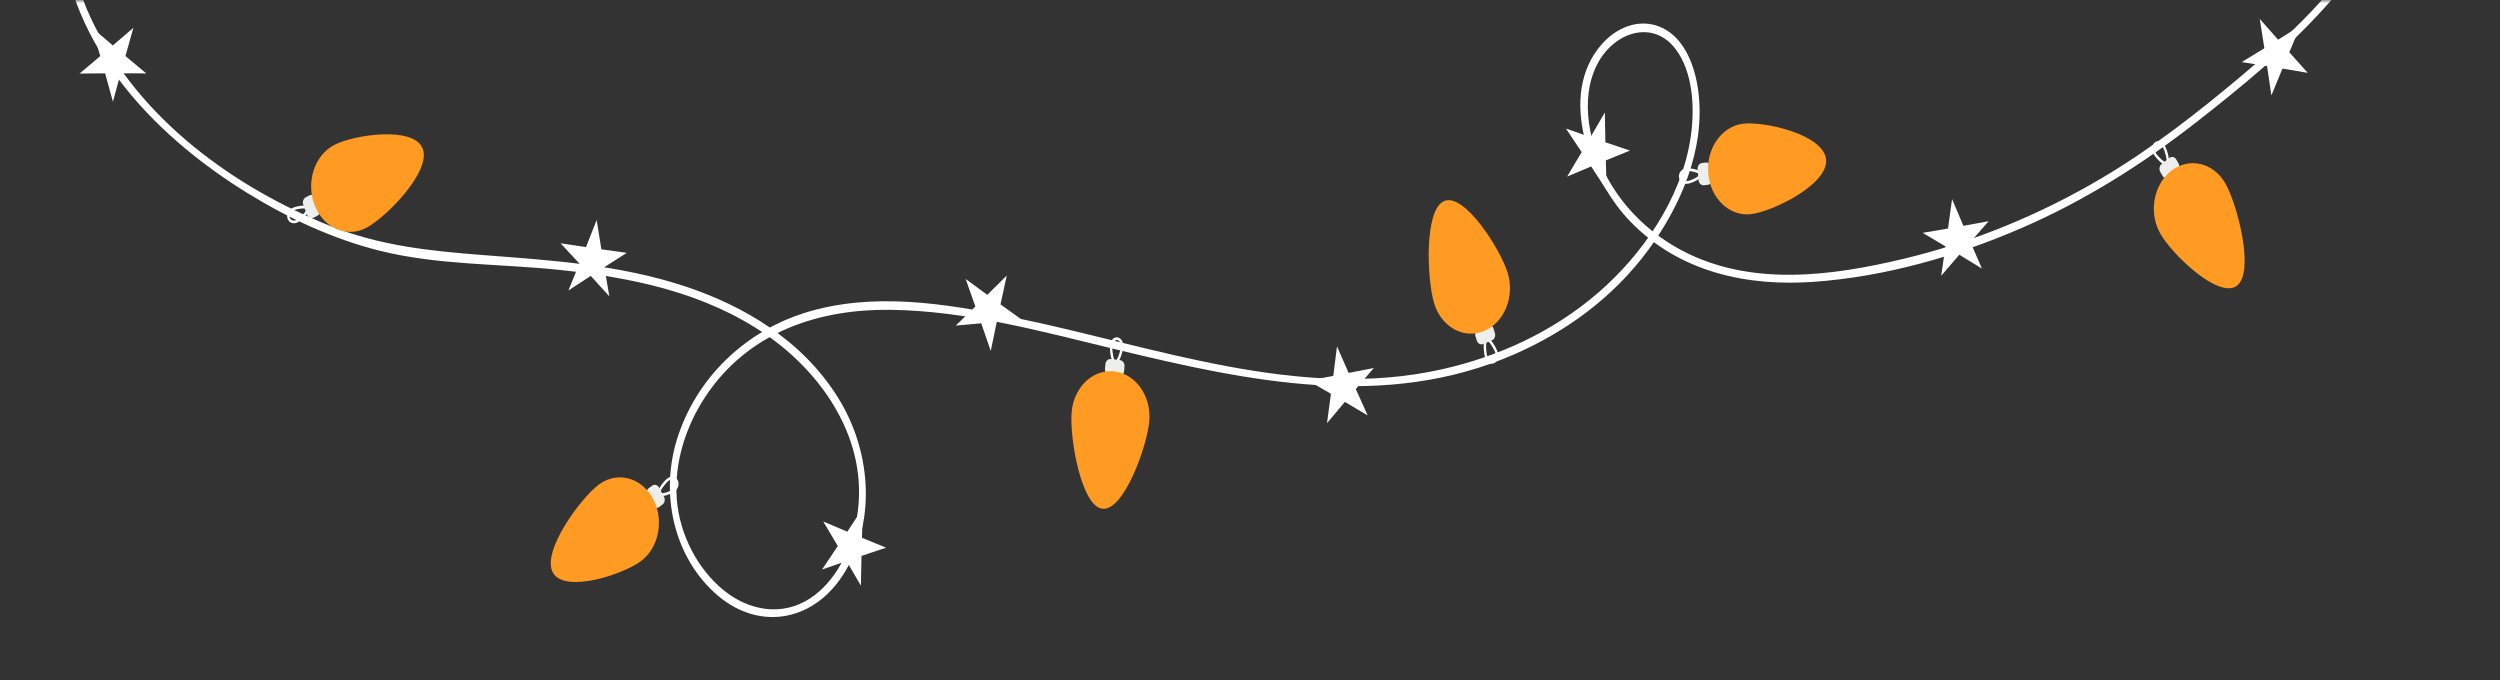 <svg width="386" height="105" viewBox="0 0 386 105" fill="none" xmlns="http://www.w3.org/2000/svg">
<rect x="0" y="0" width="386" height="105" fill="#333333" stroke="none"/>
<mask id="mask0_31_22691" style="mask-type:luminance" maskUnits="userSpaceOnUse" x="0" y="0" width="386" height="105">
<path d="M385.402 0H0V104.259H385.402V0Z" fill="white"/>
</mask>
<g mask="url(#mask0_31_22691)">
<path d="M9.501 -8.961C11.631 8.87 25.252 21.8 38.096 29.741C44.535 33.722 51.452 36.915 58.591 38.703C67.713 40.987 77.294 40.699 86.557 41.691C97.532 42.866 108.835 45.119 118.441 51.782C126.762 57.554 134.335 67.895 132.304 79.912C131.449 84.97 128.962 89.886 125.015 92.43C120.715 95.201 115.605 94.31 111.683 91.093C107.757 87.873 104.912 82.607 104.492 76.992C104.069 71.336 105.965 65.709 108.889 61.277C115.661 51.011 126.795 47.707 137.453 47.836C149.322 47.979 161.104 51.246 172.671 54.037C192.833 58.901 213.941 63.401 233.825 54.702C241.641 51.283 249.023 46.027 254.496 38.594C259.397 31.938 263.41 23.014 262.207 14.004C261.712 10.296 260.244 6.43 257.253 4.624C253.914 2.608 249.96 3.833 247.346 6.792C240.324 14.738 245.61 27.881 251.691 34.173C259.439 42.189 270.015 44.234 280.062 43.513C291.001 42.727 301.944 39.626 312.193 35.182C321.831 31.003 330.815 25.367 339.338 18.692C346.07 13.42 352.739 7.957 358.66 1.468C361.723 -1.889 364.586 -5.531 366.865 -9.661C367.25 -10.359 366.295 -11.004 365.912 -10.31C361.017 -1.437 353.535 5.432 346.279 11.544C339.384 17.352 332.254 22.901 324.667 27.407C314.91 33.203 304.478 37.45 293.746 40.001C282.688 42.629 270.301 44.276 259.698 38.678C255.257 36.334 251.189 32.717 248.461 27.967C245.513 22.834 243.682 15.362 246.72 9.727C249.302 4.938 255.214 2.973 258.713 7.581C261.398 11.117 261.701 16.655 261.053 21.103C259.642 30.8 253.368 39.485 246.774 45.182C239.676 51.316 231.201 55.11 222.559 57.035C200.463 61.957 178.192 53.442 156.581 49.025C145.981 46.858 134.699 44.995 124.129 48.341C115.799 50.978 108.065 57.494 104.781 67.043C101.657 76.127 104.058 86.277 110.92 92.034C117.456 97.517 125.977 95.904 130.546 88.153C135.398 79.924 134.308 69.321 129.448 61.485C123.845 52.452 114.759 47.188 105.759 44.207C95.558 40.828 84.877 40.176 74.352 39.364C66.271 38.74 58.608 37.93 50.914 34.852C36.644 29.142 21.372 18.602 13.982 2.7C12.241 -1.046 11.066 -5.08 10.562 -9.3C10.468 -10.118 9.405 -9.771 9.501 -8.961Z" fill="white"/>
<path d="M172.17 56.156C171.473 56.073 171.331 53.886 171.377 53.356C171.444 52.587 171.96 52.016 172.526 52.084C173.092 52.151 173.498 52.831 173.431 53.6C173.385 54.13 172.867 56.239 172.17 56.156ZM172.489 52.51C172.124 52.467 171.79 52.866 171.743 53.4C171.673 54.2 171.973 55.703 172.208 55.731C172.443 55.759 172.996 54.357 173.066 53.557C173.112 53.023 172.854 52.553 172.489 52.51Z" fill="white"/>
<path d="M172.944 55.606L171.507 55.436C171.09 55.387 170.715 55.743 170.672 56.228L170.61 56.935C170.568 57.42 170.874 57.858 171.29 57.907L172.727 58.077C173.144 58.126 173.519 57.77 173.562 57.285L173.624 56.578C173.667 56.093 173.361 55.656 172.944 55.606Z" fill="#EDEFEC"/>
<path d="M177.452 65.042C177.115 68.899 173.525 78.942 170.214 78.549C166.903 78.156 165.124 67.477 165.461 63.62C165.798 59.763 168.755 56.955 172.067 57.347C175.378 57.74 177.789 61.185 177.452 65.042Z" fill="#FF9A22"/>
<path d="M262.726 26.912C262.797 27.723 260.986 28.326 260.531 28.38C259.871 28.458 259.287 27.985 259.23 27.325C259.173 26.665 259.663 26.065 260.323 25.987C260.778 25.934 262.656 26.101 262.726 26.912ZM259.596 27.282C259.633 27.707 260.036 28.008 260.494 27.954C261.181 27.873 262.384 27.228 262.361 26.955C262.337 26.681 261.047 26.332 260.36 26.413C259.902 26.468 259.559 26.858 259.596 27.282Z" fill="white"/>
<path d="M262.108 26.14L262.254 27.814C262.296 28.299 262.672 28.656 263.088 28.607L263.695 28.535C264.112 28.486 264.418 28.049 264.376 27.563L264.23 25.889C264.188 25.404 263.812 25.047 263.396 25.096L262.789 25.168C262.372 25.217 262.066 25.655 262.108 26.14Z" fill="#EDEFEC"/>
<path d="M269.136 19.098C272.447 18.706 281.615 20.781 281.952 24.638C282.288 28.495 273.665 32.674 270.354 33.066C267.043 33.458 264.086 30.648 263.75 26.791C263.413 22.934 265.825 19.49 269.136 19.098Z" fill="#FF9A22"/>
<path d="M334.666 25.38C334.084 25.833 332.778 24.252 332.524 23.809C332.156 23.166 332.241 22.344 332.715 21.976C333.188 21.608 333.873 21.831 334.241 22.474C334.495 22.917 335.248 24.927 334.666 25.38ZM332.919 22.332C332.614 22.569 332.574 23.125 332.83 23.572C333.213 24.241 334.266 25.178 334.462 25.025C334.658 24.872 334.319 23.381 333.936 22.712C333.68 22.265 333.224 22.095 332.919 22.332Z" fill="white"/>
<path d="M334.962 24.382L333.761 25.316C333.413 25.587 333.318 26.14 333.55 26.546L333.889 27.137C334.121 27.543 334.597 27.653 334.945 27.382L336.146 26.448C336.494 26.177 336.589 25.624 336.356 25.218L336.017 24.627C335.785 24.222 335.31 24.111 334.962 24.382Z" fill="#EDEFEC"/>
<path d="M343.595 28.317C345.443 31.542 348.163 41.949 345.394 44.101C342.626 46.253 335.417 39.336 333.57 36.111C331.722 32.886 332.468 28.528 335.237 26.375C338.005 24.224 341.747 25.093 343.595 28.317Z" fill="#FF9A22"/>
<path d="M229.486 52.236C230.145 51.962 231.081 53.865 231.235 54.367C231.458 55.095 231.204 55.868 230.667 56.091C230.131 56.314 229.513 55.903 229.29 55.175C229.138 54.673 228.827 52.51 229.486 52.236ZM230.545 55.687C230.89 55.543 231.045 55.015 230.89 54.51C230.658 53.753 229.833 52.546 229.61 52.638C229.388 52.73 229.406 54.273 229.638 55.03C229.793 55.536 230.2 55.831 230.545 55.687Z" fill="white"/>
<path d="M228.991 53.12L230.351 52.554C230.745 52.39 230.953 51.88 230.812 51.421L230.607 50.752C230.466 50.293 230.028 50.051 229.634 50.215L228.274 50.781C227.88 50.945 227.672 51.455 227.813 51.914L228.018 52.583C228.159 53.042 228.596 53.284 228.991 53.12Z" fill="#EDEFEC"/>
<path d="M221.438 46.858C220.319 43.207 219.853 32.342 222.987 31.038C226.121 29.734 231.67 38.485 232.789 42.136C233.908 45.787 232.275 49.804 229.14 51.108C226.006 52.412 222.558 50.509 221.438 46.858Z" fill="#FF9A22"/>
<path d="M101.666 76.313C101.29 75.625 102.675 74.139 103.061 73.853C103.621 73.438 104.325 73.555 104.63 74.115C104.936 74.674 104.729 75.467 104.169 75.882C103.784 76.168 102.042 77.001 101.666 76.313ZM104.32 74.345C104.123 73.985 103.647 73.926 103.258 74.215C102.676 74.647 101.848 75.852 101.975 76.084C102.102 76.316 103.389 75.953 103.972 75.521C104.361 75.232 104.517 74.705 104.32 74.345Z" fill="white"/>
<path d="M102.516 76.68L101.741 75.261C101.516 74.85 101.043 74.727 100.69 74.989L100.176 75.37C99.823 75.632 99.718 76.183 99.943 76.594L100.718 78.013C100.943 78.425 101.416 78.547 101.769 78.285L102.283 77.904C102.636 77.642 102.741 77.091 102.516 76.68Z" fill="#EDEFEC"/>
<path d="M98.951 86.647C96.143 88.729 87.152 91.67 85.364 88.4C83.577 85.129 89.67 76.885 92.478 74.804C95.286 72.722 99.011 73.686 100.798 76.956C102.586 80.227 101.759 84.565 98.951 86.647Z" fill="#FF9A22"/>
<path d="M47.626 32.139C47.912 32.884 46.355 34.118 45.937 34.335C45.331 34.65 44.65 34.415 44.417 33.809C44.185 33.204 44.489 32.455 45.094 32.14C45.513 31.923 47.34 31.395 47.626 32.139ZM44.753 33.635C44.903 34.025 45.366 34.164 45.787 33.945C46.417 33.617 47.387 32.565 47.29 32.314C47.194 32.063 45.875 32.203 45.244 32.531C44.824 32.75 44.604 33.245 44.753 33.635Z" fill="white"/>
<path d="M46.831 31.632L47.42 33.168C47.591 33.613 48.043 33.815 48.426 33.616L48.983 33.326C49.365 33.127 49.538 32.6 49.367 32.154L48.778 30.618C48.607 30.173 48.154 29.971 47.772 30.17L47.215 30.46C46.833 30.66 46.66 31.187 46.831 31.632Z" fill="#EDEFEC"/>
<path d="M51.607 22.377C54.646 20.795 63.91 19.414 65.268 22.953C66.626 26.492 59.564 33.612 56.526 35.194C53.487 36.776 49.923 35.189 48.565 31.65C47.206 28.111 48.568 23.959 51.607 22.377Z" fill="#FF9A22"/>
<path d="M14.233 4.301L17.421 7.015L20.598 4.284L19.368 8.654L22.579 11.331L18.63 11.318L17.438 15.703L16.228 11.324L12.279 11.358L15.48 8.665L14.233 4.301Z" fill="white"/>
<path d="M92.123 33.976L92.854 38.496L96.776 39.037L93.311 41.243L94.081 45.755L91.209 42.598L87.763 44.846L89.453 40.688L86.553 37.566L90.47 38.153L92.123 33.976Z" fill="white"/>
<path d="M133.222 78.438L133.086 83.035L136.811 84.562L133.016 85.832L132.92 90.43L130.71 86.618L126.926 87.933L129.356 84.307L127.113 80.522L130.824 82.092L133.222 78.438Z" fill="white"/>
<path d="M149.095 43.071L152.437 45.522L155.445 42.542L154.477 47.001L157.839 49.412L153.899 49.717L152.97 54.188L151.503 49.917L147.566 50.269L150.599 47.324L149.095 43.071Z" fill="white"/>
<path d="M204.885 65.345L205.498 60.801L201.959 58.76L205.859 58.035L206.432 53.484L208.229 57.579L212.122 56.808L209.333 60.065L211.166 64.139L207.645 62.056L204.885 65.345Z" fill="white"/>
<path d="M248.067 29.364L245.675 25.703L241.961 27.265L244.211 23.485L241.788 19.853L245.57 21.177L247.786 17.37L247.874 21.969L251.667 23.248L247.939 24.766L248.067 29.364Z" fill="white"/>
<path d="M306.012 41.47L302.515 39.333L299.718 42.58L300.382 38.046L296.866 35.951L300.774 35.285L301.398 30.743L303.149 34.866L307.05 34.154L304.225 37.368L306.012 41.47Z" fill="white"/>
<path d="M350.703 14.735L350.035 10.201L346.121 9.587L349.616 7.446L348.908 2.92L351.737 6.131L355.213 3.948L353.466 8.073L356.322 11.25L352.414 10.589L350.703 14.735Z" fill="white"/>
</g>
</svg>
